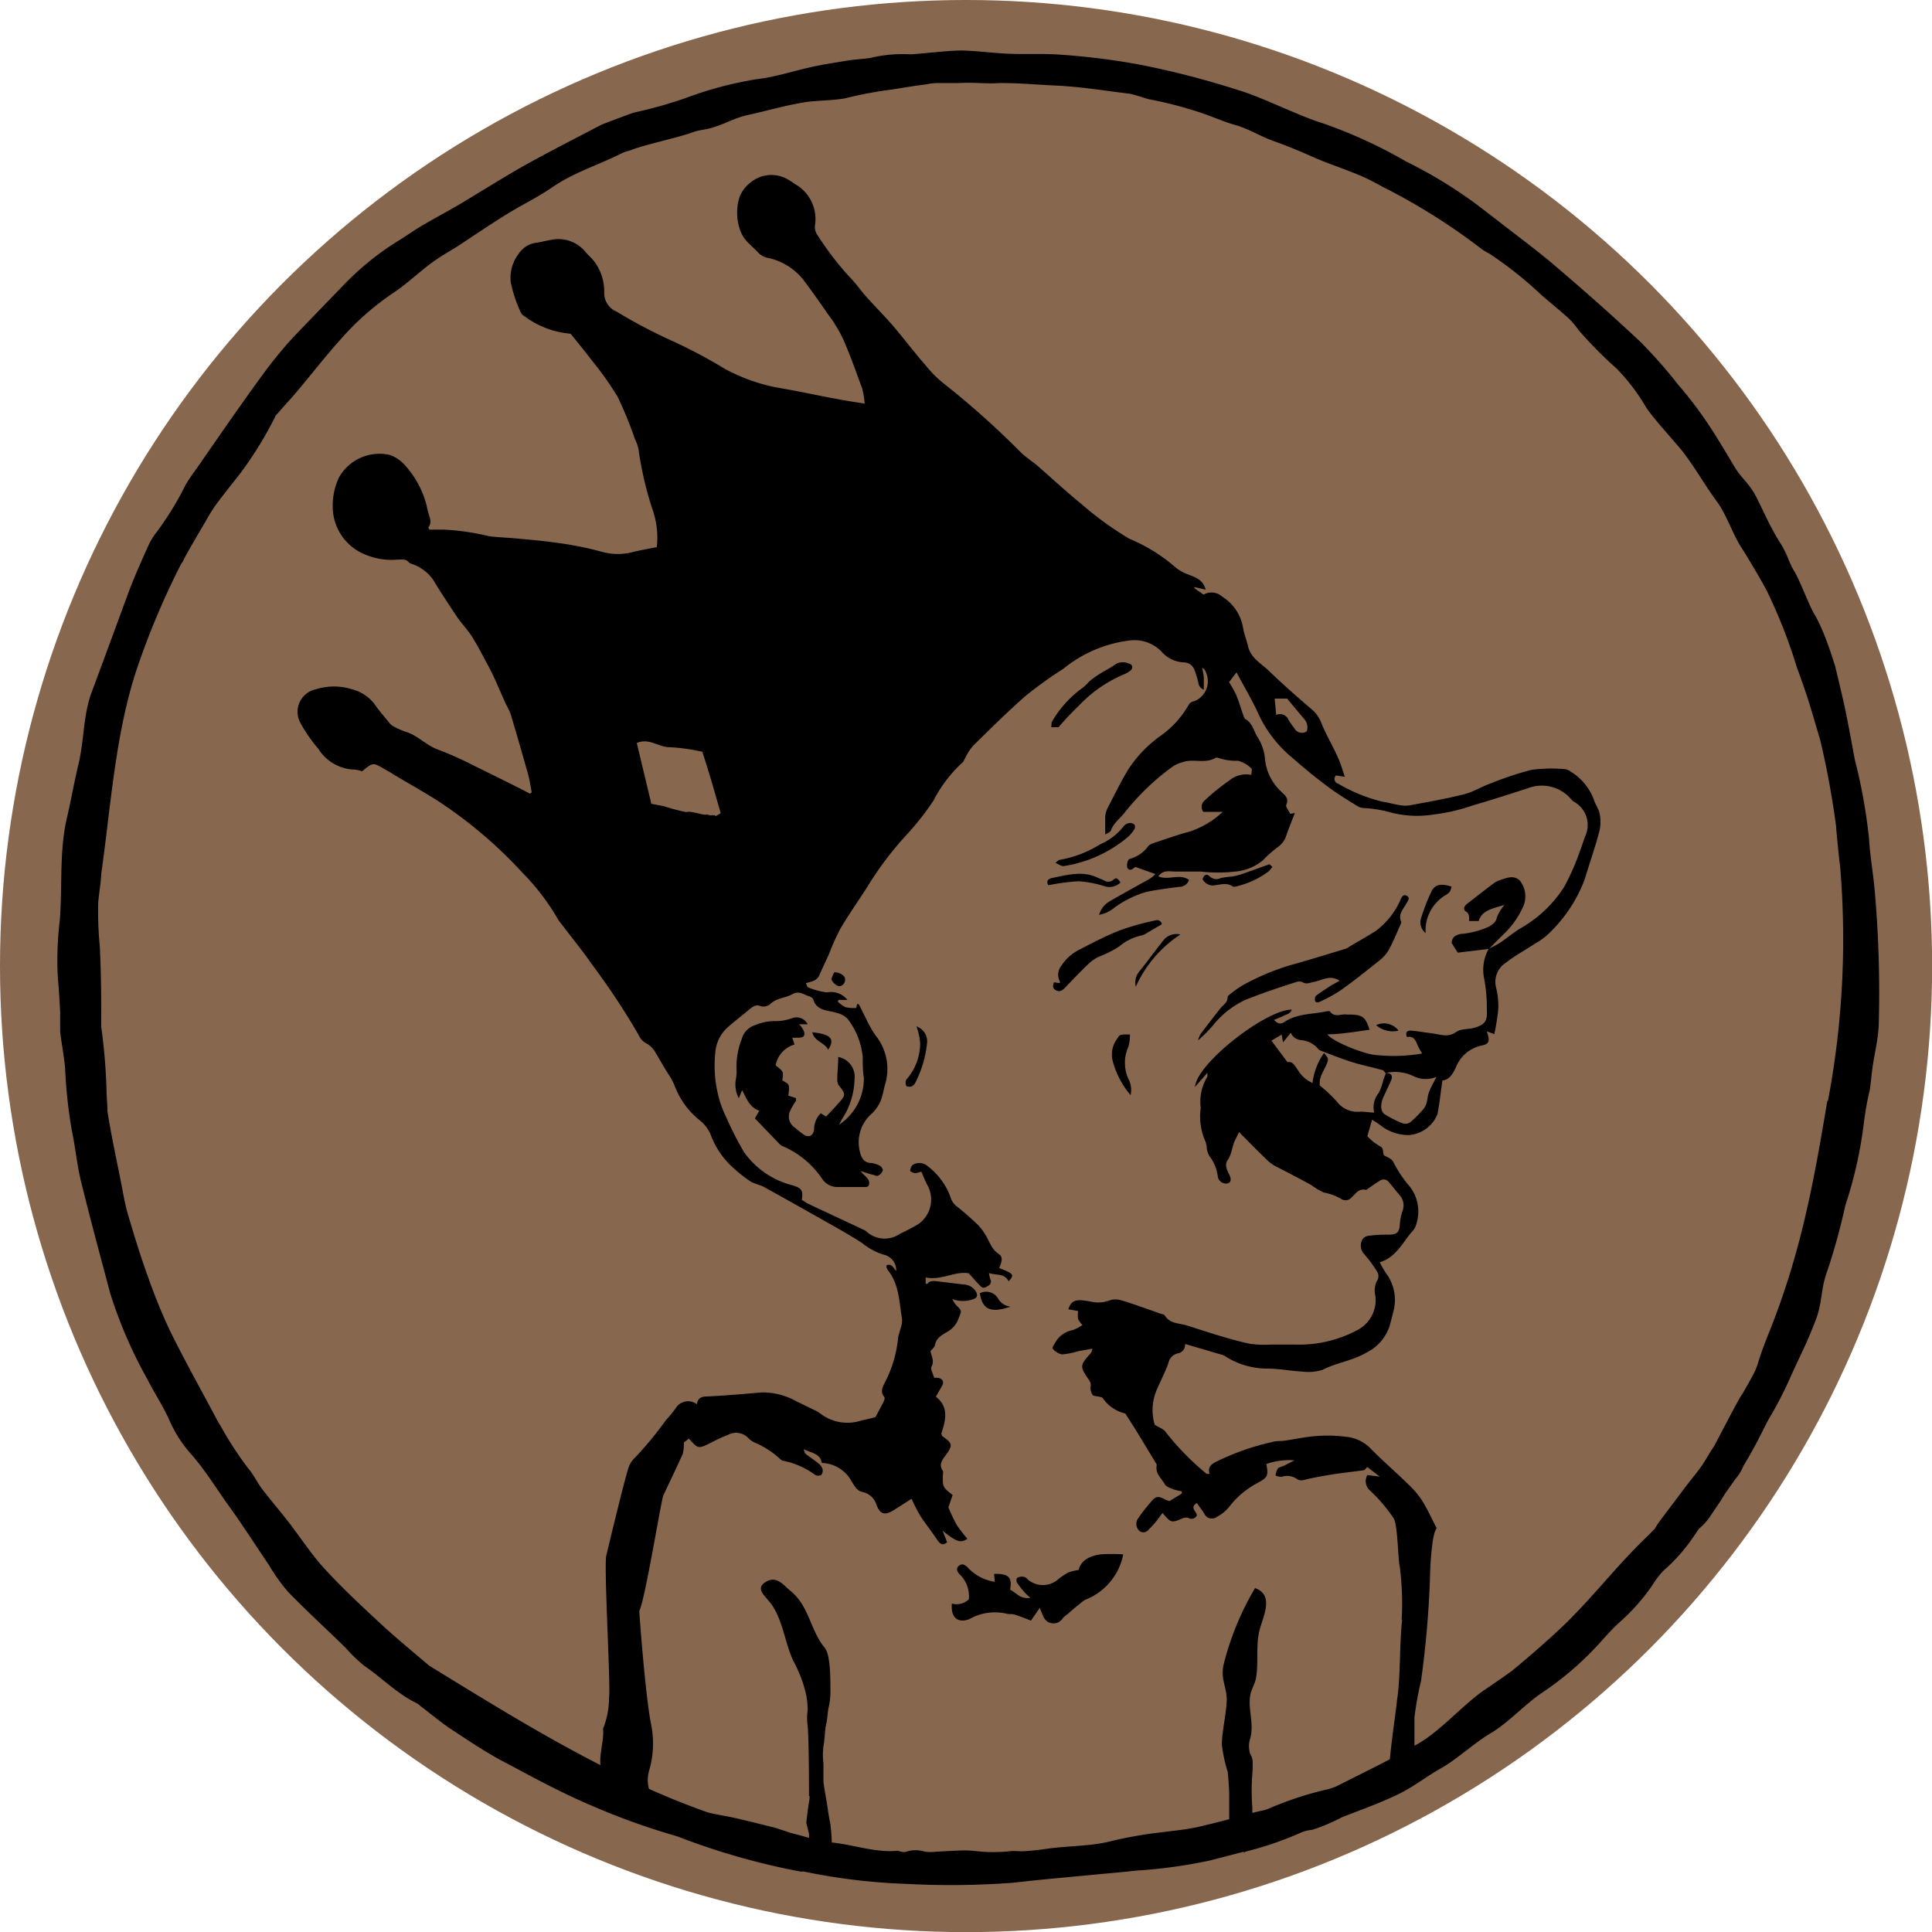 <svg id="Ebene_1" data-name="Ebene 1" xmlns="http://www.w3.org/2000/svg" viewBox="0 0 155.37 155.37"><defs><style>.cls-1{fill:#88674f;}</style></defs><title>Zeichenfläche 1</title><circle class="cls-1" cx="77.69" cy="77.69" r="77.69"/><path d="M150.76,71.59c-.12-1.37-.37-2.74-.45-4.11a43.59,43.59,0,0,0-1.15-6.4c-.22-1.19-.62-3.4-.89-4.59-.39-1.7-.89-3.75-.85-3.59.51,2.1-.39-1.67-1.53-3.54-.4-.67-1.19-2.79-1.61-3.45s-.51-1.3-1.11-2.24c-.84-1.3-1.47-2.84-2-3.83s-1.19-1.46-1.67-2.28c-.75-1.25-1.49-2.52-2.31-3.72-.68-1-1.45-2-2.23-2.9a38.91,38.91,0,0,0-3-3.41c-2.24-2.11-4.55-4.15-6.9-6.15-1.52-1.3-3.14-2.48-4.71-3.71l-1.48-1.14A36.66,36.66,0,0,0,113.1,13a38.82,38.82,0,0,0-6.82-3.12c-1.76-.53-4.89-2.11-6.66-2.62a70.11,70.11,0,0,0-8-2.07,56.1,56.1,0,0,0-6.6-.81c-1.37-.08-2.56,0-3.94-.06s-2.32-.22-3.72-.26c-1.11,0-3,.24-4.09.31a11.21,11.21,0,0,0-3.2.27c-.31.08-1.47.15-1.78.21-1.09.18-1.86.29-2.94.52-1.53.33-3,.83-4.51,1A29.78,29.78,0,0,0,55.1,7.9,35.94,35.94,0,0,1,51,9.05c-.23.06-2.46.9-2.67,1-2.1,1.1-4.23,2.18-6.3,3.34-1.75,1-3.43,2.06-5.15,3.09-1,.58-2,1.11-3,1.7-.67.4-1.31.86-2,1.28a22.26,22.26,0,0,0-4,3.21c-1.45,1.5-2.91,3-4.34,4.5A34.8,34.8,0,0,0,21,30.3c-1.79,2.45-3.5,4.95-5.23,7.44A14.16,14.16,0,0,0,14.92,39a24.65,24.65,0,0,1-2.33,3.8,5.34,5.34,0,0,0-.7,1.17c-.5,1.11-1,2.23-1.44,3.36-1,2.71-2,5.45-3,8.13-.78,1.94-.65,3.94-1.14,6-.34,1.42-.59,2.86-.92,4.28-.64,2.72-.36,5.48-.58,8.26a26.27,26.27,0,0,0-.16,4.61c.09.94.14,1.88.19,2.83,0,.51,0,1,0,1.53.11,1,.32,2,.4,3a38.58,38.58,0,0,0,.53,4.91c.29,1.38.42,2.79.75,4.15.74,3,1.55,6,2.35,9a36.49,36.49,0,0,0,3,6.92c.56,1.11,1.26,2.15,1.76,3.28a10.05,10.05,0,0,0,1.74,2.71c1.17,1.33,2.07,2.84,3.1,4.26s2.09,3.09,3.14,4.63a14.79,14.79,0,0,0,1.55,2.18c1.5,1.55,3.1,3,4.65,4.52a11.45,11.45,0,0,0,1.51,1.45c1.45,1,2.64,2.25,4.21,3a2,2,0,0,1,.32.25c.84.63,1.64,1.32,2.52,1.89,1.52,1,3,2,4.64,2.82,2.12,1.14,4.25,2.28,6.46,3.22a56,56,0,0,0,7,2.52,56.21,56.21,0,0,0,9.85,2.82,1,1,0,0,0,.29,0,48.18,48.18,0,0,0,8.27,1,66.35,66.35,0,0,0,8.69-.1c2.3-.27,4.62-.46,6.93-.69,1-.09,1.94-.17,2.91-.28a39.71,39.71,0,0,0,5.93-.82l2.66-.69c.08.11.08.07.11,0a26.82,26.82,0,0,0,4.57-1.57,3.08,3.08,0,0,1,.86-.2,14.41,14.41,0,0,0,2.36-1c1.68-.66,3-1.11,4.61-1.89,1.12-.54,2.27-1.44,3.36-2.05,1.25-.69,2.73-2.08,4-2.82,1.4-.82,2.77-2.34,4.11-3.24a25.07,25.07,0,0,0,4.22-3.54c.69-.72,1.32-1.51,2.07-2.17a16.07,16.07,0,0,0,2.64-3,6.4,6.4,0,0,1,.89-1.15,13.9,13.9,0,0,0,2.13-2.34c.09-.12.59-.84.69-1a4.93,4.93,0,0,0,.91-1c.52-.8.7-1,1.19-1.82l.84-1.19a3.8,3.8,0,0,0,.65-1.06c.44-.72.85-1.46,1.24-2.21s.58-1.21,1-1.9a31,31,0,0,0,1.47-2.87c.82-1.85,1.27-2.61,2-4.49.7-1.67.43-2.62,1.07-4.32a50.91,50.91,0,0,0,1.41-5.15,34,34,0,0,0,1.49-6.63,24.19,24.19,0,0,1,.47-2.63c.08-.48.12-1,.18-1.45.14-1.31.52-2.58.55-3.92A93.32,93.32,0,0,0,150.76,71.59Zm-38,58.68c-.22,1.83-.12,4.68-.42,6.5,0,.26-.4,2.91-.57,4.71-1.38.72-2.78,1.41-4.17,2.11a3.79,3.79,0,0,1-.91.32,27.42,27.42,0,0,0-4.69,1.55c-.39.16-.81.19-1.21.32l-.08,0v-.45a17.13,17.13,0,0,1,0-2.65c.12-1.71-.12-1.25-.23-1.87a2,2,0,0,1,.06-1c.33-1.13-.18-2.34,0-3.45.06-.46.37-.9.46-1.38.22-1.17,0-2.46.24-3.66s1.34-3-.31-3.61a23.12,23.12,0,0,0-2.49,6c-.31,1.15.11,1.75.2,2.69s-.38,2.76-.38,3.91a12.19,12.19,0,0,0,.47,2.18s.12,1.09.12,1.87v1.94c-.83.22-1.66.42-2.48.62a20.89,20.89,0,0,1-2.08.32c-.81.11-1.62.19-2.42.32s-1.7.3-2.54.51c-1.71.43-3.49.36-5.22.62-.62.09-1.23.15-1.85.19-.37,0-.75-.05-1.12,0s-1,.07-1.53.06c-.67,0-1.34-.13-2-.13s-1.56.07-2.34.1a3.23,3.23,0,0,1-.88,0,2.51,2.51,0,0,0-1.51,0,.69.69,0,0,1-.4,0c-.11,0-.22-.08-.32-.07-1.77.16-3.44-.47-5.18-.66h-.09c0-.57-.11-1.48-.11-1.48s-.12-.56-.23-1.34-.33-1.79-.33-2.23v-1.34a5.44,5.44,0,0,1,0-1.34c.11-.56.11-1.34.22-1.78s.11-1,.22-1.45a6,6,0,0,0,.12-1.45c0-.84,0-2.74-.47-3.27-1.17-1.45-1.24-3.36-2.75-4.57-.51-.4-1.09-1.28-2-.7s.09,1.17.57,1.92c.88,1.38,1,3,1.68,4.44a10.75,10.75,0,0,1,.92,2.29,6.15,6.15,0,0,1,.22,1.67,4.28,4.28,0,0,0,0,1.23c.11,1,.11,5.69.11,5.69s.11-.23,0,.44-.22,1.67-.22,1.67l.22.9v.32c-.49-.14-1-.28-1.48-.4L62.38,147c-1.08-.27-2.15-.54-3.23-.79-.72-.16-1.46-.27-2.18-.44q-2.44-.86-4.78-1.91a2.67,2.67,0,0,1,0-1.43,7.7,7.7,0,0,0,.16-3.81c-.39-2-.8-7-.94-9.06.49-1,1.75-8.89,1.94-9.31.52-1.11,1.06-2.22,1.56-3.34A3.69,3.69,0,0,0,55,116l.4-.31c.76.85.75.84,1.82.31a11,11,0,0,1,1.31-.6,1.36,1.36,0,0,1,1.68.28,1.72,1.72,0,0,0,.46.32,7.12,7.12,0,0,1,2.13,1.39.5.5,0,0,0,.21.09,6.33,6.33,0,0,1,2.54,1.13.52.52,0,0,0,.5,0,.57.57,0,0,0,.09-.5.93.93,0,0,0-.32-.42c-.31-.26-.65-.48-1-.74-.11-.09-.14-.27-.2-.41.6.3,1.36.34,1.47,1.11A2.81,2.81,0,0,1,68.41,119a5.7,5.7,0,0,0,.39.61,1,1,0,0,0,.48.36,1.48,1.48,0,0,1,1.19,1c.32.9.75.89,1.46.44l1.38-.88a13.23,13.23,0,0,0,.69,1.36c.44.67.94,1.3,1.41,2,.2.27.4.43.76.14l-.37-.93c1.16.93,1.45,1,2,.65a12.7,12.7,0,0,1-.86-1.11,14.54,14.54,0,0,1-.67-1.42l.34-1c-.81-.62-.81-.63-.78-1.69a.45.45,0,0,0,0-.23c-.34-.48-.1-.84.19-1.23.63-.83.6-1-.25-1.58,0,0,0-.09-.08-.17.33-1,.68-2.14-.43-3,.18-.32.35-.59.5-.87s.11-.53-.28-.64a1.37,1.37,0,0,0-.35,0c-.1-.35-.32-.71-.22-.9.25-.46,0-.82-.08-1.25.12-.15.33-.31.36-.49.11-.59.57-.81,1-1.07A2,2,0,0,0,77.1,106c.24-.6.27-.58-.22-1.06a2.88,2.88,0,0,1-.3-.47,2.46,2.46,0,0,0,1.71,0c.31-.11.34-.31.21-.57a1.17,1.17,0,0,0-1-.6l-2.29-.28c-.25,0-.48,0-.62.22a1.06,1.06,0,0,1-.15,0v-.51c1.26.27,2.39-.54,3.47-.33.37.41.63.71.91,1s.44.11.66,0a.39.39,0,0,0,.15-.55,4.28,4.28,0,0,1-.1-.47c.63.2,1.27,0,1.58.67.49-.54.42-.62-.75-1.07.12-.38.4-.85-.06-1.15-.62-.41-.75-1.11-1.14-1.66a4,4,0,0,0-.43-.58A23.06,23.06,0,0,0,77,97.06a1.42,1.42,0,0,1-.57-.82,5.51,5.51,0,0,0-1.84-2.47,1,1,0,0,0-1.2-.08.67.67,0,0,0-.19.47c0,.06.25.18.39.18a1.59,1.59,0,0,0,.5-.12c.19.42.31.75.48,1.07a2.4,2.4,0,0,1-.7,3.14,14.85,14.85,0,0,1-1.48.78,2.16,2.16,0,0,1-2.74-.2.72.72,0,0,0-.21-.12L65,96.81c-.19-.09-.35-.22-.52-.32.12-.75,0-.94-.75-1.17a6.78,6.78,0,0,1-3.89-2.66,26.14,26.14,0,0,1-1.45-2.84,8.12,8.12,0,0,1-.59-1.58,9.94,9.94,0,0,1-.26-3.73,3,3,0,0,1,.84-1.76c.58-.55,1.21-1,1.84-1.54.28-.22.54-.48,1-.28a.86.86,0,0,0,.74-.2c.5-.48,1.18-.46,1.74-.77s.88,0,1.31.14.38.28.5.55a1.2,1.2,0,0,0,.64.52c.37.15.78.16,1.15.29a1.8,1.8,0,0,1,.87.48A6,6,0,0,1,69.38,85c0,.56,0,1.13.09,1.68a4.45,4.45,0,0,1-2,3.77c.15-.27.24-.46.36-.63a6.07,6.07,0,0,0,.89-3A1.62,1.62,0,0,0,67.41,85c0,.63-.08,1.26-.08,1.89a.82.82,0,0,0,.2.49c.45.57.48.68,0,1.23s-.71.77-1.09,1.18L66,89.53a1.83,1.83,0,0,0-.53,1.32c-.08.46-.38.65-.78.43a8.59,8.59,0,0,1-.76-.59,1.07,1.07,0,0,1-.39-1.35,5.3,5.3,0,0,1,.48-.82A1.14,1.14,0,0,0,64,88.3l-.6-.19c.11-.9.11-.9-.48-1.22,0-.24.1-.51,0-.7s-.34-.34-.54-.52A2.13,2.13,0,0,1,63.9,84l-.19-.55a2.34,2.34,0,0,0,.4,0c.19,0,.48,0,.55-.17s0-.37-.12-.56a2,2,0,0,0-.28-.35l.69,0a1,1,0,0,0-1.27-.48,4.23,4.23,0,0,1-1.24.23,3.92,3.92,0,0,0-1.71.32,1.6,1.6,0,0,0-1.08,1.12,6,6,0,0,0-.42,2.34,3.92,3.92,0,0,1-.07,1,2.43,2.43,0,0,0,.25,1.42l.27-.65c.36.67.59,1.39,1.38,1.65l-.35.62c.67.7,1.34,1.4,2,2.08a.69.69,0,0,0,.27.17,7.28,7.28,0,0,1,3.13,2.6,1.47,1.47,0,0,0,1.21.67c.77,0,1.54,0,2.31,0a.65.65,0,0,0,.21-.07c.24-.57-.3-.76-.63-1.21l.91.28c.15,0,.32.14.46.1A.7.7,0,0,0,71,94.1c0-.06-.11-.28-.22-.34a2.08,2.08,0,0,0-.69-.23c-.58,0-.82-.39-.94-.92a3.05,3.05,0,0,1,1-3.09A3.11,3.11,0,0,0,71,87.94c.07-.23.1-.47.17-.7a4.3,4.3,0,0,0-.78-4,9.59,9.59,0,0,1-.71-1.25c-.21-.41-.4-.82-.61-1.22,0,0-.07,0-.12-.06l-.1.35A3.2,3.2,0,0,1,68,81a2.26,2.26,0,0,1-.63-.46l.07-.13h.71a1.69,1.69,0,0,0-1.66-.6A6,6,0,0,1,65,79.41c-.07,0-.11-.19-.19-.35.48-.12.9-.2,1.09-.65s.53-1.16.79-1.74a18.37,18.37,0,0,1,.9-2c.67-1.13,1.42-2.2,2.13-3.3a26.74,26.74,0,0,1,3.18-4.23,21.43,21.43,0,0,0,2.17-2.76,11,11,0,0,1,2.32-3.05c.1-.07.14-.22.21-.33a4.84,4.84,0,0,1,.63-1c1.41-1.39,2.81-2.78,4.3-4.08a33.83,33.83,0,0,1,3-2.15,10.4,10.4,0,0,1,5.22-2.25,3.05,3.05,0,0,1,2.63.85,2.54,2.54,0,0,0,1.8.9.91.91,0,0,1,.88.61,6.86,6.86,0,0,1,.28.91c.06.26.09.52.47.67,0-.35,0-.64,0-.92s-.09-.56-.13-.84a.64.64,0,0,1,.31.4,1.72,1.72,0,0,1-.72,2.18c-.21.15-.51.09-.68.41a7.81,7.81,0,0,1-2.38,2.57,10.2,10.2,0,0,0-2.42,2.53c-.62,1-1.13,2.06-1.67,3.1a2.11,2.11,0,0,0-.24.76c0,.5,0,1,0,1.46.13-.09.4-.17.46-.33.23-.63.79-1,1.16-1.5a19.52,19.52,0,0,1,3.8-3.63,2.68,2.68,0,0,1,.79-.35c.87-.32,1.85.16,2.69-.37,0,0,.1,0,.15,0a4.31,4.31,0,0,0,1.63.25,2.48,2.48,0,0,1,1.07.61c.09.06,0,.33,0,.51h-.1a2.08,2.08,0,0,0-1.66.46,17.74,17.74,0,0,0-2,1.62.67.67,0,0,0-.1.91h1.56a7.17,7.17,0,0,1-2.67,1.59c-.88.23-1.73.53-2.59.82-.27.09-.64.18-.76.39a2.76,2.76,0,0,1-1.31.94c-.09,0-.24.08-.27.15a.94.94,0,0,0-.08.58c.09.23.32.24.52.05a.28.28,0,0,1,.17-.08l1.57.56a2.22,2.22,0,0,1-.7.52c-1,.56-2,1.11-3,1.69a1.82,1.82,0,0,0-.82,1.07A2.63,2.63,0,0,0,89.61,73a8.4,8.4,0,0,1,2.56-1.27c.88-.18,1.78-.3,2.68-.41a.81.81,0,0,0,.77-.56c-.76-.55-1.68.08-2.47-.29.4-.53.89-.39,1.36-.38.29,0,.57,0,.86,0s.78,0,1.18,0a12.38,12.38,0,0,0,2.79,0,4,4,0,0,0,2.24-.92,8.59,8.59,0,0,1,1.2-1.06,1.87,1.87,0,0,0,.69-1c.2-.57.43-1.13.66-1.73l-.36.07c-.13-.26-.4-.57-.33-.72.26-.59-.19-.82-.47-1.13a4.09,4.09,0,0,1-1.25-2.69,4,4,0,0,0-.63-1.7c-.29-.48-.39-1.13-1-1.41,0,0,0-.1-.06-.15-.2-.57-.37-1.16-.6-1.73a9,9,0,0,0-.59-1.06l.6-.79c.6,1.13,1.3,2.3,1.85,3.53A10,10,0,0,0,104,61c.92.82,1.88,1.59,2.86,2.32.77.57,1.59,1.07,2.41,1.57a1.53,1.53,0,0,0,.54.1,9.77,9.77,0,0,1,2,.34,8.41,8.41,0,0,0,3.49.17,14.76,14.76,0,0,0,3.11-.72c1.49-.43,3-.92,4.43-1.38a3.1,3.1,0,0,1,3.55.92.92.92,0,0,0,.25.19,2.14,2.14,0,0,1,.88,2.65c-.18.41-.29.86-.46,1.28a19.67,19.67,0,0,1-1.25,2.85,10.06,10.06,0,0,1-3.49,3.34c-.6.35-1.12.81-1.7,1.19a6.85,6.85,0,0,1-.89.47,3.44,3.44,0,0,0-.38,2.39,12.76,12.76,0,0,1,.22,2.54c.06.9-.17,1.19-1,1.43-.49.14-1.09.07-1.46.34-.68.48-1.3.19-1.95.11s-1.15-.18-1.72-.22c-.29,0-.45.17-.29.52.5-.11.68.23.84.63a5.08,5.08,0,0,0,.38.69,13.37,13.37,0,0,1-4,.09c-1.07-.2-3.27-1.1-3.62-1.63.6,0,1.18-.07,1.76-.14s1.08-.15,1.63-.23c-.32-1-.56-1.19-1.49-1.22-.11,0-.22,0-.32,0-.46-.09-1,.3-1.39-.27,0,0-.15,0-.22,0-1.15.26-2.4.17-3.43.87-.33.22-.57.11-.84-.17.28-.12.53-.21.77-.33s.56-.16.66-.5c-2.06,0-7.64,4.32-7.78,6.22l1-1.14c0,.16,0,.26,0,.31a3.87,3.87,0,0,0-.54,2.52,4.91,4.91,0,0,0,.39,2.72,1.92,1.92,0,0,1,.1.55,1.77,1.77,0,0,0,.21.6,3.39,3.39,0,0,1,.68,1.69.67.67,0,0,0,.77.51c.27-.06.35-.31.14-.72s-.37-.79-.13-1.14c.37-.53.35-1.16.64-1.69.08-.15.15-.31.28-.58.79.79,1.5,1.52,2.23,2.22a3,3,0,0,0,.68.51c1,.52,1.94,1,2.9,1.53a5.92,5.92,0,0,0,1,.6,4.29,4.29,0,0,1,1.41.52.63.63,0,0,0,.81-.1c.34-.31.6-.78,1.2-.63,0,0,.12-.08.19-.13.3-.21.59-.42.91-.61a.51.51,0,0,1,.72.12c.29.32.54.67.83,1a1.25,1.25,0,0,1,.26,1.34,3.85,3.85,0,0,0-.2,1c-.05.73-.23.89-1,.88a10.93,10.93,0,0,0-1.51.09.69.69,0,0,0-.5.29,1,1,0,0,0,.14,1.19,10,10,0,0,1,1.08,1.48.68.68,0,0,1,0,.57,1.72,1.72,0,0,0-.18,1.32,2.72,2.72,0,0,1-1.39,2.7,9.94,9.94,0,0,1-5.07,1.2c-.64,0-1.28,0-1.92,0a8.43,8.43,0,0,1-1.67-.06c-.88-.17-1.75-.43-2.62-.69s-1.67-.53-2.5-.79c-.62-.19-1.34-.12-1.76-.79-.06-.11-.28-.12-.43-.18l-.6-.22c-.83-.28-1.64-.59-2.48-.83a1.56,1.56,0,0,0-.93,0,2.52,2.52,0,0,1-1.33.14c-.31-.06-.63-.12-1-.15-.54,0-.78.13-1,.73l.79.14a2.33,2.33,0,0,0,0,.65,2.08,2.08,0,0,0,.35.48,4,4,0,0,1-.79.41,2,2,0,0,0-1.34.9c-.11.19-.33.52-.27.58a1.33,1.33,0,0,0,.75.47,6.17,6.17,0,0,0,1.32-.26l1.12-.2a.65.65,0,0,1-.19.44c-.81.9-.81,1-.09,2.06a.74.74,0,0,1,.16.49.92.92,0,0,0,.19.78c.34.09.71.08.8.24a3,3,0,0,0,1.78,1.2c.37.57.64,1,.9,1.41l1.62,2.67a.31.31,0,0,1,0,.15c-.09.63.41,1,.66,1.46.12.21.46.31.72.42a4.4,4.4,0,0,0,.65.15l0,.18-1,.61-.28-.1c-.66-.35-.79-.33-1.27.24-.36.42-.71.86-1,1.3a.78.78,0,0,0,.11.93.52.52,0,0,0,.78-.09c.19-.19.37-.38.54-.58s.37-.49.57-.75c.69.82.7.82,1.67.41a.64.64,0,0,1,.43,0,.47.47,0,0,0,.66-.21c0-.33-.62-.61,0-1,.21.3.42.57.6.86a.66.66,0,0,0,1,.26,3.12,3.12,0,0,0,1-.81,6.91,6.91,0,0,1,2.17-1.86c.92-.5,1-.58.82-1.59a5.65,5.65,0,0,1,2.26-.29l-.84.43c-.17.08-.39.11-.5.23a1.88,1.88,0,0,0-.19.55,1.21,1.21,0,0,0,.49.12,1.35,1.35,0,0,1,1.22.16c.3.22.61.08.93,0,.71-.15,1.43-.28,2.15-.39s1.52-.19,2.28-.3c.11,0,.2-.16.32-.26l1,.77-1-.13a1,1,0,0,0,.24,1.27,12.54,12.54,0,0,1,1.86,2.19c.34.41.37,3.37.5,3.85A22.88,22.88,0,0,1,112.72,130.27ZM56.89,65.49c-.27.14-1.29-.32-1.7-.18a15.52,15.52,0,0,1-1.81-.48l-1-.19-1.17-4.89c1-.43,1.76.35,2.65.34a14.89,14.89,0,0,1,2.62.37c.55,1.67.88,2.85,1.48,4.94l-.4.23C57.47,65.48,57,65.64,56.89,65.49Zm45.62-9.31h1c.45.54.9,1.09,1.36,1.63a1,1,0,0,1,.22,1,.68.68,0,0,1-1-.25,7,7,0,0,1-.46-.65.75.75,0,0,0-1-.42Zm8,33.29c-.42,0-.77-.08-1.11-.07a2.09,2.09,0,0,1-1.89-.81,11.13,11.13,0,0,0-1.37-1.29c-.09-.69.34-1.19.56-1.75.14-.39.17-.38-.22-.87a5.24,5.24,0,0,0-.93,2.41,2.52,2.52,0,0,1-1.15-1c-.24-.34-.43-.77-.86-.67l-1.29-1.73.82-.49.11.63.62-.77a1,1,0,0,0,.86.59,2,2,0,0,1,1.37.73.22.22,0,0,0,.12.09c.85.32,1.68.66,2.54.93s1.64.42,2.46.65c.12,0,.2.18.3.27h0c-.08.19-.15.38-.22.58a4.2,4.2,0,0,1-.36,1A1.81,1.81,0,0,0,110.51,89.47Zm.75-1.26c.2-.43.41-.87.6-1.3s0-.61-.4-.63a3.48,3.48,0,0,1,2.33.32,2.24,2.24,0,0,0,1.73,0c-.23.47-.45.82-.59,1.2s-.12.61-.21.91a1.38,1.38,0,0,1-.28.52,10.78,10.78,0,0,1-1,1,.71.71,0,0,1-.57.13,8.71,8.71,0,0,1-1.5-.74C111,89.39,111,88.78,111.26,88.21Zm35.69.33c-1.12,6.72-2.15,12.29-4.67,18.58-1.41,3.5-.44,2-2.17,5-.18.14-2.18,4.07-2.31,4.25-.35.51-.64,1.07-1,1.58s-.73.94-1.09,1.41l-2.05,2.72a7.34,7.34,0,0,0-.59.87l-.57.58c-2.37,2.26-4,4.43-6.33,6.77-1.21,1.21-3.28,3-4.57,4.06-.75.55-1.53,1.07-2.3,1.6-1.75,1.22-3.65,3.46-5.55,4.43,0-.88,0-2.11,0-2.29a26.45,26.45,0,0,1,.53-2.93,80,80,0,0,0,.73-8.6c0-.53.14-3.3.53-3.66-.38-.74-.7-1.45-1.1-2.11a6.61,6.61,0,0,0-1-1.25c-1-1-2.17-2-3.16-3a3.12,3.12,0,0,0-2-1,11.22,11.22,0,0,0-2.46-.06c-.85.06-1.69.25-2.53.37-.32.05-.65,0-1,.11a20,20,0,0,0-4.44,1.56c-.39.2-.75.4-.58,1-.13,0-.19,0-.23,0a21.47,21.47,0,0,1-3.3-3.37c-.15-.24-.5-.34-.88-.58a4.15,4.15,0,0,1,.25-3c.28-.66.63-1.3.86-2a1,1,0,0,1,.73-.74.69.69,0,0,0,.6-.76l3,.88a.62.62,0,0,1,.22.1,6.22,6.22,0,0,0,3.34,1c1,0,1.9.19,2.86.24a3.65,3.65,0,0,0,1.66-.15c1.12-.57,2.39-.72,3.48-1.36a3.67,3.67,0,0,0,1.89-2.15c.12-.44.23-.87.34-1.31a3.59,3.59,0,0,0-.67-3,7.09,7.09,0,0,1-.46-.82c1.38-.42,1.86-1.67,2.69-2.57a1.54,1.54,0,0,0,.29-.65,3.25,3.25,0,0,0-.73-3.06,9.45,9.45,0,0,1-1.16-1.79c-.11-.23-.43-.36-.68-.49s0-.6-.41-.78a4.13,4.13,0,0,1-1-.8l.38-1.32a8.38,8.38,0,0,1,.83.56,3.63,3.63,0,0,0,2.18.67,2.7,2.7,0,0,0,2.25-1.68c.17-.88.26-1.77.4-2.71.57-.06.81-.51,1.06-1a2.85,2.85,0,0,1,2.06-1.8c.67-.13.71-.38.45-1.15l.6.22a17.54,17.54,0,0,0,.32-2,6.06,6.06,0,0,0-.18-1.75,1.83,1.83,0,0,1,.81-2c.73-.58,1.55-1,2.33-1.53a5.2,5.2,0,0,0,1.15-.85,11.74,11.74,0,0,0,2.84-4.31c.39-1.31.85-2.6,1.19-3.91a3.25,3.25,0,0,0,0-1.42c-.08-.38-.35-.72-.46-1.1a4.46,4.46,0,0,0-1.86-2.24.9.9,0,0,0-.51-.2,12.23,12.23,0,0,0-2.64.06,26.53,26.53,0,0,0-3.33,1.11c-.7.25-1.36.67-2.07.85-1.43.36-2.87.61-4.31.88a2.37,2.37,0,0,1-.88,0c-.48-.07-.94-.22-1.41-.28a13.26,13.26,0,0,1-3.55-1.45.39.39,0,0,1-.17-.66l.71.11c-.2-.58-.33-1.07-.54-1.52-.44-1-1-1.91-1.38-2.89a2.71,2.71,0,0,0-.72-1c-1.18-1-2.38-2.06-3.52-3.16-.62-.59-1.44-1-1.64-2-.11-.46-.3-.92-.38-1.39a3.64,3.64,0,0,0-1.67-2.52,1.28,1.28,0,0,0-1.51-.17l-.73-.51,0-.1.9.21c-.22-.83-.86-1-1.4-1.22a3.56,3.56,0,0,1-1-.55,13.63,13.63,0,0,0-3.73-2.32A25.91,25.91,0,0,1,87,40.56c-1.23-1-2.37-2.06-3.55-3.09-.42-.36-.89-.66-1.27-1a68.05,68.05,0,0,0-6.4-5.72,9,9,0,0,1-1.33-1.36c-.89-1-1.72-2.12-2.61-3.16-.69-.8-1.45-1.56-2.16-2.35-.48-.54-.89-1.15-1.41-1.66a24.91,24.91,0,0,1-2.61-3.44,1.12,1.12,0,0,1-.12-.66A3.22,3.22,0,0,0,64,14.84c-.18-.11-.35-.24-.54-.35a2.63,2.63,0,0,0-3.14.22,2.7,2.7,0,0,0-.85,1.14,4.22,4.22,0,0,0,0,2.51,2.75,2.75,0,0,0,.81,1.27c.22.23.47.43.68.67a1.46,1.46,0,0,0,.74.43,4.93,4.93,0,0,1,2.88,1.74c.69.91,1.35,1.85,2,2.79a11.43,11.43,0,0,1,1.22,2c.58,1.32,1.06,2.68,1.54,4a5.8,5.8,0,0,1,.19,1.2c-.84-.14-1.55-.24-2.26-.38-1.63-.3-3.24-.66-4.88-.93a14.76,14.76,0,0,1-4.12-1.5,41.37,41.37,0,0,0-4.22-2.24,40.46,40.46,0,0,1-4.46-2.35,1.62,1.62,0,0,1-1-1.53A4,4,0,0,0,47.77,21c-.22-.28-.49-.5-.71-.77a2.82,2.82,0,0,0-2.75-.94c-.39.06-.78.18-1.18.23a2,2,0,0,0-1.42.89,3.17,3.17,0,0,0-.63,2.33,11.4,11.4,0,0,0,.81,2.41.54.54,0,0,0,.22.23,7.21,7.21,0,0,0,3.78,1.46c.58.72,1.16,1.42,1.7,2.14a25.55,25.55,0,0,1,2.08,2.93,30.66,30.66,0,0,1,1.39,3.4,3.15,3.15,0,0,1,.29.83,27.59,27.59,0,0,0,1.2,5.06A6.86,6.86,0,0,1,52.82,44c-.67.13-1.29.24-1.91.39a4.73,4.73,0,0,1-2.45,0,27.57,27.57,0,0,0-4-.78c-1-.14-1.91-.21-2.86-.3-.75-.07-1.49-.1-2.23-.18a19.52,19.52,0,0,0-3.72-.54l-1.12,0s-.1-.15-.07-.19c.29-.39.1-.75,0-1.12a6.23,6.23,0,0,1-.15-.62,7.59,7.59,0,0,0-1.89-3.4,2.66,2.66,0,0,0-1.14-.69,3.74,3.74,0,0,0-4,1.79,5.28,5.28,0,0,0-.5,2.81,4.15,4.15,0,0,0,2.7,3.47A5.41,5.41,0,0,0,32,45c.32,0,.62-.07.88.22.11.13.34.14.5.23a3.43,3.43,0,0,1,1.45,1.17c.6,1,1.27,2,1.93,3,.36.52.82,1,1.16,1.52.45.7.82,1.44,1.22,2.17.21.4.42.8.61,1.21.32.7.62,1.41.94,2.12a6.35,6.35,0,0,1,.38.79c.47,1.59.93,3.17,1.38,4.77.14.49.21,1,.31,1.52l-.15.11c-.66-.39-4-2-4.72-2.37s-1.79-.85-2.72-1.2-1.61-1.14-2.57-1.42a6,6,0,0,1-1-.45,1,1,0,0,1-.29-.26c-.42-.52-.85-1-1.23-1.56a3.37,3.37,0,0,0-1.77-1.14,4.86,4.86,0,0,0-2.9,0,1.85,1.85,0,0,0-1.26,2.69,12.25,12.25,0,0,0,1.45,2.1,3.55,3.55,0,0,0,2.93,1.67,2.41,2.41,0,0,1,.59.14c.87-.73.87-.73,1.85-.15.21.12.43.23.63.37s2.87,1.66,3.68,2.2a36.1,36.1,0,0,1,6.76,5.76,18.29,18.29,0,0,1,2.85,3.75,3.33,3.33,0,0,0,.24.32c.8,1.06,1.65,2.09,2.41,3.19a58,58,0,0,1,3.8,5.73,1.45,1.45,0,0,0,.55.66,1.85,1.85,0,0,1,.84.82c.34.55.64,1.11,1,1.67a5.7,5.7,0,0,1,.5.9,6.46,6.46,0,0,0,2,2.81,3,3,0,0,1,.89,1.11A6.69,6.69,0,0,0,59.06,94a10.58,10.58,0,0,0,1.28,1c.33.21.75.27,1.1.46,1.64.9,3.27,1.82,4.9,2.74,1,.57,2,1.12,3,1.77a5,5,0,0,0,1.73.93,1.28,1.28,0,0,1,1,1.32c-.22-.26-.35-.63-.77-.47a.6.6,0,0,0,0,.18.74.74,0,0,0,.1.22c.91,1.12.91,2.54,1.13,3.86.09.53-.27,1.13-.32,1.7a9.59,9.59,0,0,1-1,3.37c-.18.38-.48.81-.09,1.27.05.07,0,.26-.06.37-.22.44-.46.87-.66,1.25-.36.09-.72.18-1.08.25A3.59,3.59,0,0,1,66,113.7a2.48,2.48,0,0,0-.54-.32L64,112.67a5.42,5.42,0,0,0-2.76-.69c-1.44.12-2.88.25-4.32.32-.46,0-.79.08-.88.63a1.16,1.16,0,0,0-1.72.35,9.74,9.74,0,0,1-.77.93,28.54,28.54,0,0,1-2.47,3,1.91,1.91,0,0,0-.55.87c-.4,1.28-1.46,5.73-1.77,7-.21.85.36,10.54.22,11.42a6.8,6.8,0,0,1-.48,2.52c.08,1-.31,1.93-.21,2.93-4.69-2.39-9.2-5.19-13.78-8-1.27-1.09-2.57-2.15-3.8-3.28-1.56-1.45-3.13-2.9-4.57-4.47-1.08-1.17-1.95-2.52-2.92-3.78-.7-.9-1.44-1.76-2.13-2.66-.42-.56-.72-1.22-1.18-1.74a29,29,0,0,1-2.2-3.4,6.44,6.44,0,0,1-.36-.63c-1.21-2.27-2.46-4.51-3.6-6.81a43.65,43.65,0,0,1-1.82-4.42c-.61-1.68-1.14-3.39-1.64-5.1-.26-.88-.4-1.79-.58-2.69-.37-1.87-.78-3.73-1.07-5.61,0-.52-.06-1.05-.07-1.6a47.37,47.37,0,0,0-.43-5.19c0-2.18,0-4.36-.12-6.53a28.91,28.91,0,0,1-.12-3.48c.07-.78.21-1.56.25-2.34.79-5.64,1.14-11.31,2.88-16.5a62.92,62.92,0,0,1,3.61-8.51s0,0,0,.07c.09-.17.17-.35.26-.52.55-1,1.1-1.92,1.66-2.88a14.27,14.27,0,0,1,.77-1.24c.64-.87,1.32-1.71,2-2.58a30.14,30.14,0,0,0,2.83-4.61c-.09.08-.15.17-.23.25l.72-.82c.55-.63.62-.67,1.16-1.31,1.24-1.47,2.42-3,3.7-4.41a21.54,21.54,0,0,1,4.13-3.61c1.08-.72,2-1.62,3.06-2.4.62-.47,1.3-.85,2-1.28,1.33-.87,2.64-1.77,4-2.61s2.52-1.38,3.7-2.19c1.76-1.22,3.8-1.82,5.67-2.78a6.4,6.4,0,0,1,.62-.2c1.24-.49,3.81-1,5.07-1.47.41-.15.86-.18,1.29-.29,1.2-.31,1.88-.81,3.09-1.08,1.58-.35,2.82-.72,4.41-1,.89-.18,2.67-.15,3.56-.38a32,32,0,0,1,3.62-.67c1-.16,1.76-.29,2.78-.42a4.48,4.48,0,0,1,.81-.1c.21,0,1.66,0,1.86,0,1.19-.08,2,.08,3.2,0,1.79,0,2.75.12,4.52.2,1.94.09,3.87.4,5.79.64.35,0,1.41.4,1.75.47a32.09,32.09,0,0,1,4.2,1.1c1,.34,1.86.74,2.83,1,1.13.36,1.85.86,3,1.27s2.11.82,3.15,1.28c1.21.54,3,1.11,4.22,1.68.46.22.92.46,1.36.71a49.42,49.42,0,0,1,7.76,4.85,5,5,0,0,0,.82.52,31.28,31.28,0,0,1,4.24,3.38c.72.61,1.45,1.21,2.15,1.84a6.4,6.4,0,0,1,.78.93,33.48,33.48,0,0,0,3.08,3.11,16.12,16.12,0,0,1,2.29,3c.47.82,2.5,3,3.06,3.73,1.29,1.74,1.46,2.24,2.73,4,.76,1.05,1.22,2.55,1.93,3.64.47.72,1.66,2.73,2.05,3.49a42.37,42.37,0,0,1,2.42,6.17c.94,2.56,1.1,3.23,1.88,5.86a69.65,69.65,0,0,1,1.27,6.92c0,.23.26,2.85.31,3.08A69.77,69.77,0,0,1,147,88.54Z"/><path d="M88.51,125c-.82.12-1.56.43-1.77,1.26a3.77,3.77,0,0,0-.8.19,4.79,4.79,0,0,0-.92.62,1.87,1.87,0,0,1-2.38-.06.57.57,0,0,0-.33-.21.76.76,0,0,0-.5.09c-.08,0-.09.32,0,.42a6.82,6.82,0,0,0,.63.79,3.53,3.53,0,0,0,.43.39c-.8.15-1.15-.41-1.64-.65.19-1-.13-1.3-1.29-1.27l.06.64a3.72,3.72,0,0,1-2.2-1.18c-.22-.2-.44-.33-.7-.1s-.1.49.09.69a2.44,2.44,0,0,1,.72,2,1.44,1.44,0,0,1-1.36.34c-.11,1.14.5,1.61,1.42,1.24a4.15,4.15,0,0,1,2.93-.44c.24.08.52,0,.77.11.42.13.83.3,1.24.46.16-.23.26-.39.37-.54s.19-.28.34-.49a6.54,6.54,0,0,0,.28.68.88.88,0,0,0,1.58.14,2.6,2.6,0,0,1,.36-.3c.32-.28.63-.57,1-.84a2.3,2.3,0,0,1,.44-.33A4.92,4.92,0,0,0,90.33,125,13.8,13.8,0,0,0,88.51,125Z"/><path d="M97.59,82.41a7.21,7.21,0,0,1,2.56-2c1.33-.53,2.71-1,4.08-1.43a.69.69,0,0,1,.51,0c.3.19.55.07.84,0,.69-.1,1.35-.64,2.15-.11l-.65.36c-.43.28-.86.55-1.26.86-.08.06-.09.28-.06.41s.24.12.33.08a11.84,11.84,0,0,0,1.68-.91c1.06-.75,2.08-1.56,3.1-2.38a3.15,3.15,0,0,0,.8-.87c.38-.7.68-1.44,1-2.17,0-.05.06-.11,0-.15-.25-.63.21-1,.47-1.51.12-.2.25-.4,0-.55s-.39.06-.49.25a2.94,2.94,0,0,1-.2.44,6.22,6.22,0,0,1-1.79,2.12c-.7.45-1.42.85-2.13,1.27a1.19,1.19,0,0,1-.35.19c-1.5.45-3,.92-4.52,1.34A19.64,19.64,0,0,0,100,79.2a8.4,8.4,0,0,0-1.16.82.28.28,0,0,0-.12.2c0,.41-.34.58-.55.84-.54.68-1.08,1.38-1.61,2.08a2.27,2.27,0,0,0-.22.53A10.81,10.81,0,0,0,97.59,82.41Z"/><path d="M122.53,72.82a2.06,2.06,0,0,0-.3-2c-.5-.46-1-.24-1.58-.05a1.86,1.86,0,0,0-.56.29c-.71.53-1.39,1.07-2.09,1.61-.26.2-.38.47-.09.65s.22.48.24.75h.76c.29-.9,1.15-1,2.08-1.3a3.45,3.45,0,0,0-.61,1c-.08.42-.35.56-.64.75a6.79,6.79,0,0,1-2.3.59c-.43.11-.67.27-.7.73l.49.77.86-.1,1.64-.2,1.46-1.45A7,7,0,0,0,122.53,72.82Z"/><path d="M119.73,76.24h0Z"/><path d="M85.37,77.64a1.15,1.15,0,0,0-.14,1.28s0,.09,0,.14L84.76,79c-.13.3-.1.51.18.65s.5,0,.7-.21c.62-.65,1.25-1.31,1.9-1.93a3.12,3.12,0,0,1,.85-.58A8.67,8.67,0,0,0,90,76.12a4.12,4.12,0,0,1,1.84-.9,1.31,1.31,0,0,0,.36-.17l1.23-.72A.37.37,0,0,0,93,74a21.29,21.29,0,0,0-2.84.78c-1.14.44-2.23,1-3.33,1.58A3.6,3.6,0,0,0,85.37,77.64Z"/><path d="M86.8,56.71a10.68,10.68,0,0,1,3.52-2.45,2.21,2.21,0,0,0,.56-.31c.27-.21.22-.51-.1-.59a1.16,1.16,0,0,0-1.07.06c-.43.31-.91.54-1.36.83a7.09,7.09,0,0,0-.76.56,4.85,4.85,0,0,1-.52.5A8.7,8.7,0,0,0,84.62,58c-.08.12-.05.3-.08.48l.59,0A22.6,22.6,0,0,1,86.8,56.71Z"/><path d="M85.26,69.14c-.12,0-.24.14-.38.24.54.3.54.3.91.23a10.46,10.46,0,0,0,4.95-2.33,2.63,2.63,0,0,0,.49-.61.38.38,0,0,0,0-.36.57.57,0,0,0-.42-.12.71.71,0,0,0-.41.21,4.8,4.8,0,0,1-1.93,1.5A9,9,0,0,1,85.26,69.14Z"/><path d="M90.74,84.19a3.42,3.42,0,0,0,.13-1c-.8,0-.83,0-1,.31a2.1,2.1,0,0,0-.41,1.73,7,7,0,0,0,1.46,2.84,1.9,1.9,0,0,0-.19-1.34A3.13,3.13,0,0,1,90.74,84.19Z"/><path d="M97.72,71.19c.5-.07,1-.22,1.44.12.08,0,.26,0,.39-.06a6.82,6.82,0,0,0,2.5-1.2.9.9,0,0,0,.15-.18l.13-.15-.24-.22-2.09.75a6.88,6.88,0,0,1-.89.24,7,7,0,0,0-.93.12.77.77,0,0,1-.88-.12c-.28-.26-.48-.13-.59.21A.93.93,0,0,0,97.72,71.19Z"/><path d="M86.71,70.87a8.55,8.55,0,0,1,2.11.4,1.29,1.29,0,0,0,1.3-.31c-.31-.37-.34-.41-.58-.21a.62.62,0,0,1-.74.06c-.16-.08-.34-.14-.51-.22-1.2-.58-2.41-.24-3.61,0-.35.06-.59.25-.37.6A17.41,17.41,0,0,1,86.71,70.87Z"/><path d="M116.23,72a1.22,1.22,0,0,0,.37-.3,1.25,1.25,0,0,0,.13-.4c-.68-.21-1.3-.29-1.63.42a16.12,16.12,0,0,0-.85,2.22,1.12,1.12,0,0,0,.4,1.1A3.29,3.29,0,0,1,116.23,72Z"/><path d="M73.7,82.54A5,5,0,0,1,74,83.92a4.45,4.45,0,0,1-1.12,2.91.57.57,0,0,0,0,.48c0,.07.29.11.42.06a.59.59,0,0,0,.32-.32,9.06,9.06,0,0,0,.93-3.13A1.28,1.28,0,0,0,73.7,82.54Z"/><path d="M81.27,105.08a1.3,1.3,0,0,1-1-.65A1.12,1.12,0,0,0,78.8,104C79,105.36,79.73,105.6,81.27,105.08Z"/><path d="M91.34,79.35a9.83,9.83,0,0,1,3.59-4.2,1.35,1.35,0,0,0-1.38.48c-.64.81-1.24,1.64-1.89,2.45A1.39,1.39,0,0,0,91.34,79.35Z"/><path d="M66.6,84.42c.57-.87.22-1.25-1.28-1.41C65.5,83.78,66.32,83.82,66.6,84.42Z"/><path d="M67.09,78.2a2.32,2.32,0,0,0-.22.52c0,.23.39.58.65.59a.51.51,0,0,0,.44-.55C68,78.5,67.53,78.16,67.09,78.2Z"/><path d="M110.67,82.44a2,2,0,0,0,1.8.44A1.47,1.47,0,0,0,110.67,82.44Z"/></svg>